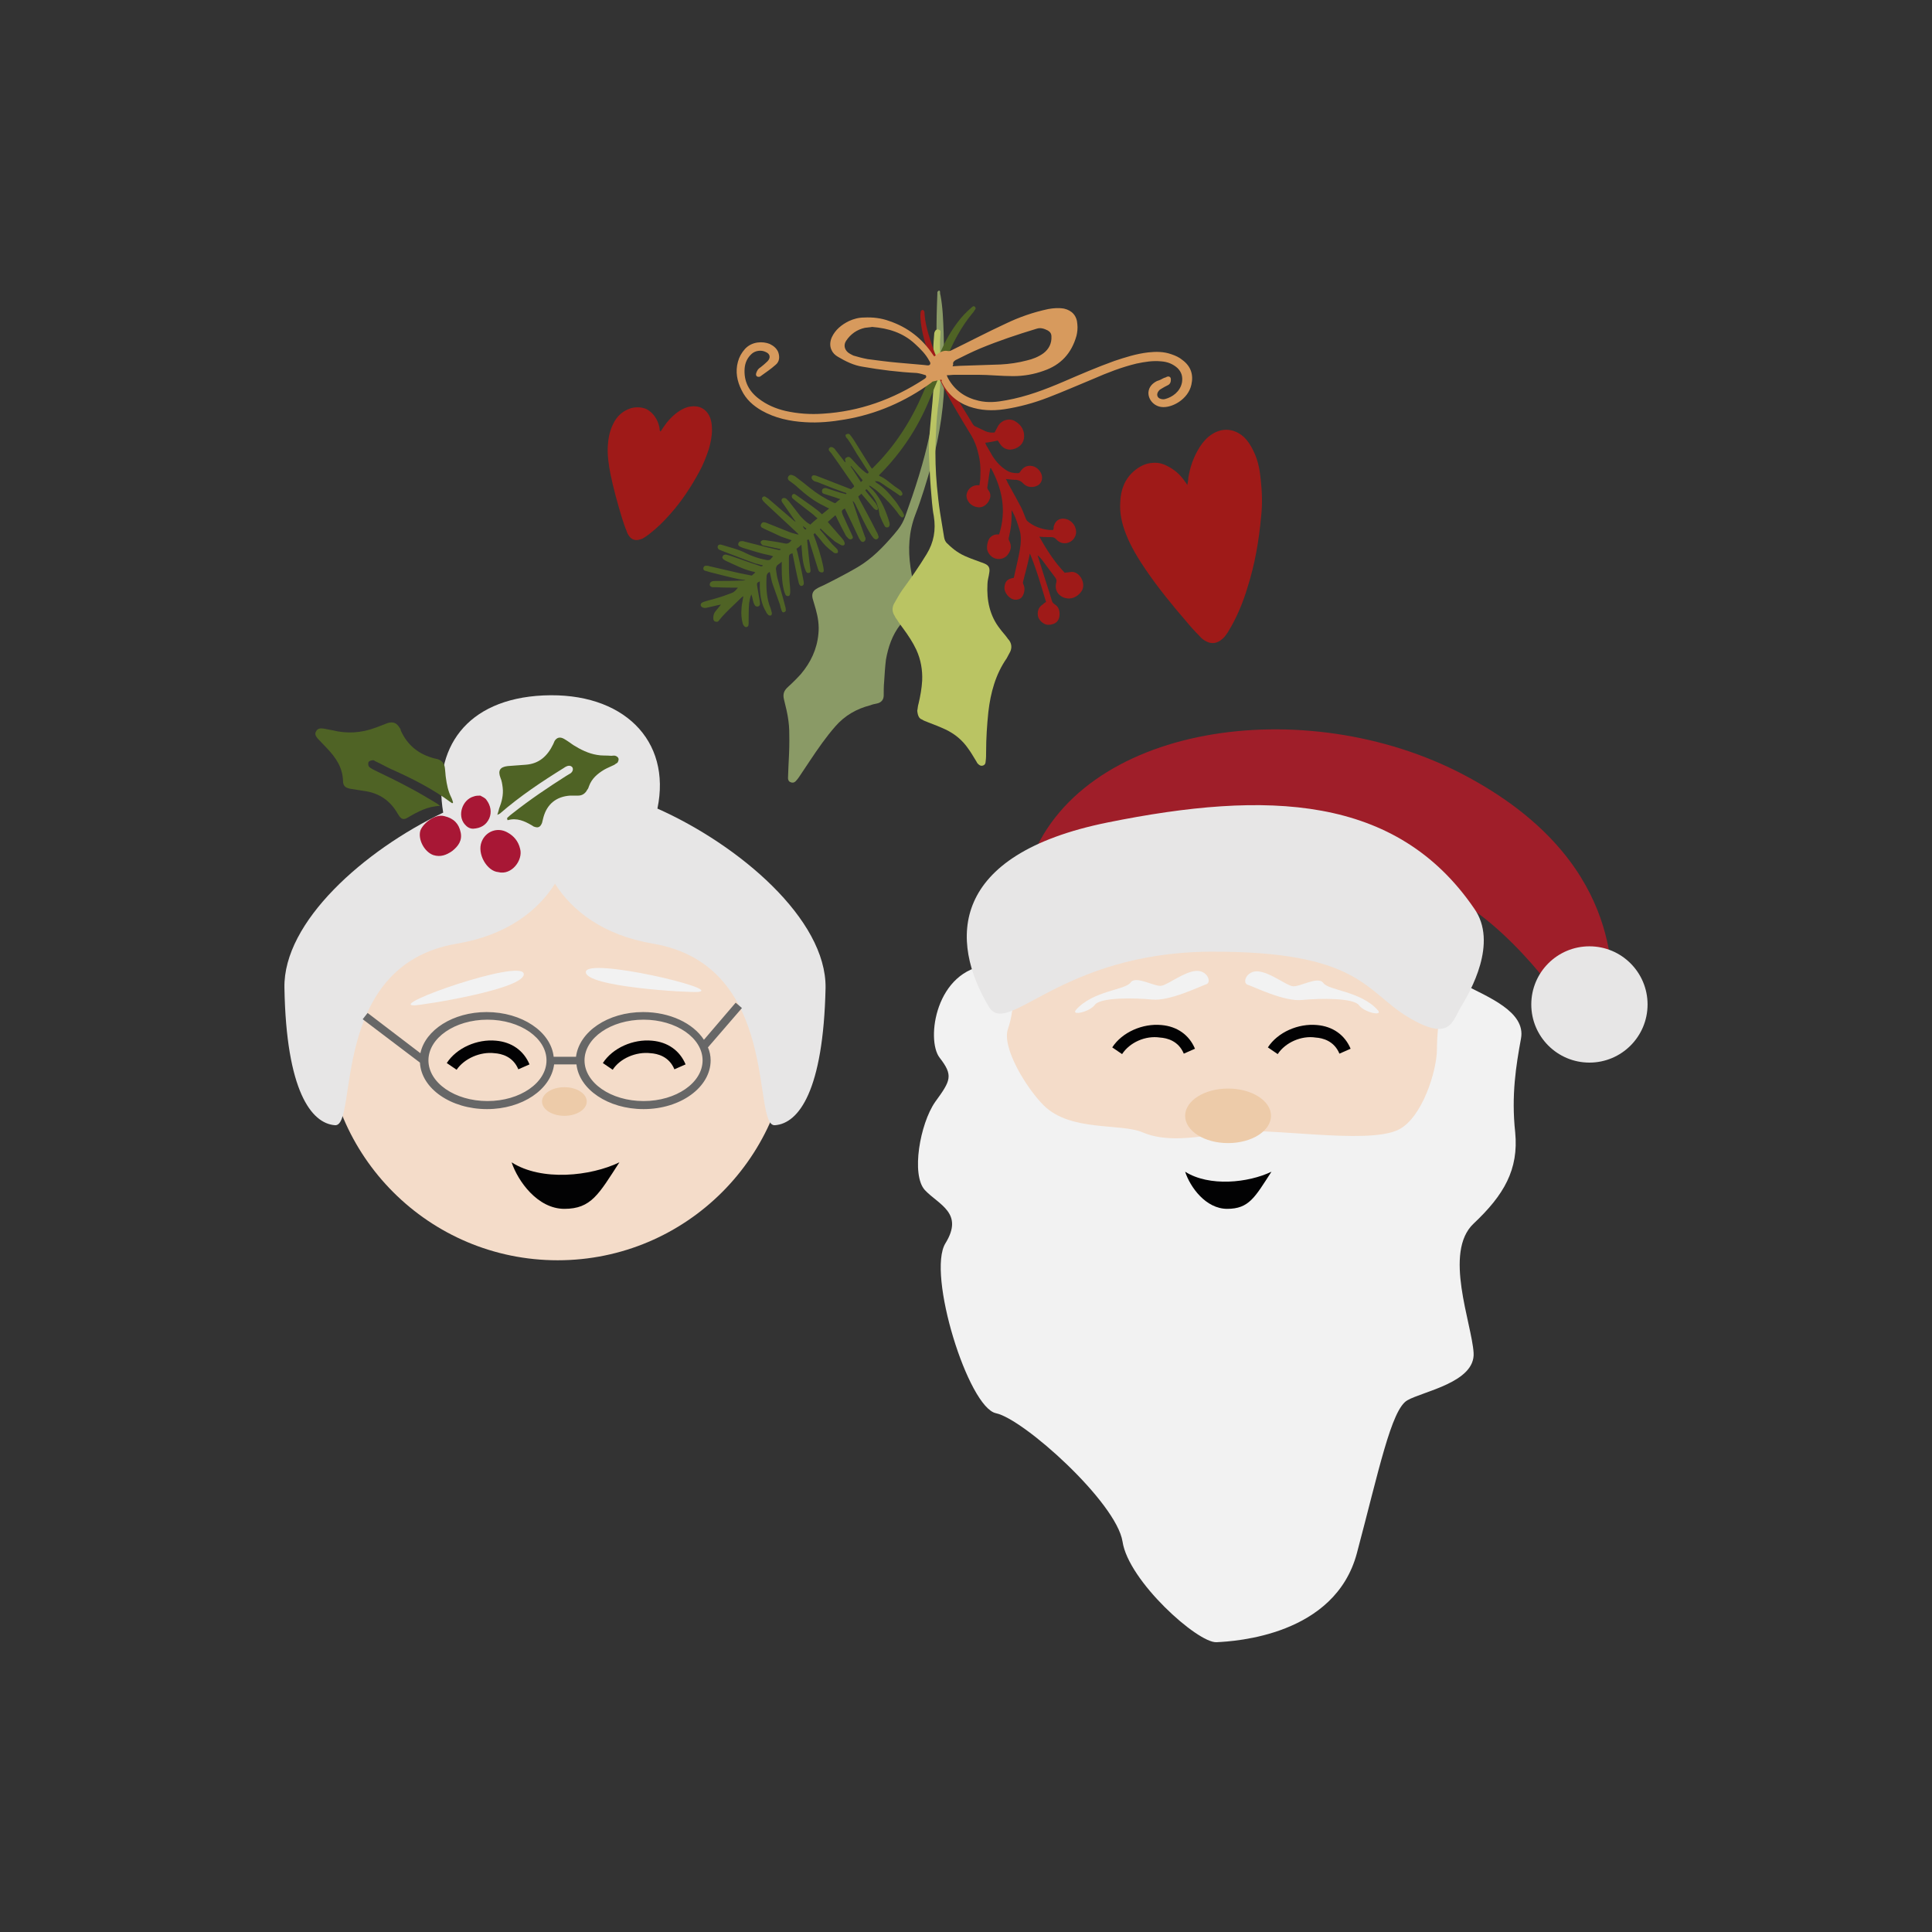 <svg xmlns="http://www.w3.org/2000/svg" xmlns:xlink="http://www.w3.org/1999/xlink" id="Calque_1" x="0px" y="0px" viewBox="0 0 432 432" style="enable-background:new 0 0 432 432;" xml:space="preserve"><rect x="0" y="0" width="432" height="432" fill="#333333" stroke="none"/> <style type="text/css"> .st0{fill:#066938;} .st1{fill:#9F1E29;} .st2{fill:#571419;} .st3{fill:none;} .st4{fill:#C68448;} .st5{fill:#8C633A;} .st6{fill:#D79A5D;} .st7{fill:#A5C0DF;} .st8{fill:#36502D;} .st9{fill:#C8261D;} .st10{fill:#808181;} .st11{fill:#519C37;} .st12{fill:#FCEE69;} .st13{fill:#EC8C37;} .st14{fill:#5877B1;} .st15{fill:#7B1523;} .st16{fill:#4F0D1C;} .st17{fill:#BF333D;} .st18{fill:#E7373D;} .st19{fill:#972021;} .st20{fill:#F2F2F2;} .st21{fill:#F3D4AA;} .st22{fill:#A67D52;} .st23{fill:#B59063;} .st24{fill:#020203;} .st25{fill:#FFFFFF;} .st26{fill:#E7E6E6;} .st27{fill:#9A9999;} .st28{fill:#B4B4B4;} .st29{fill:#C9913E;} .st30{fill:#D6A14D;} .st31{fill:#E2A1BC;} .st32{fill:#C1292E;} .st33{fill:#82171C;} .st34{fill:#CDCCCC;} .st35{fill:#D06C5D;} .st36{fill:#79986F;} .st37{fill:#DAA405;} .st38{fill:#EDCBA9;} .st39{fill:#405045;} .st40{fill:#8B2F2F;} .st41{fill:#1D2E1C;} .st42{fill:#D4BB78;} .st43{fill:#3C1014;} .st44{fill:#731633;} .st45{fill:#3F0D26;} .st46{fill:#E3EBF8;} .st47{fill:#D2DFEF;} .st48{fill:#B88E5C;} .st49{fill:#A81735;} .st50{fill:#4AA8A8;} .st51{fill:#94B947;} .st52{fill:#A8C4D3;} .st53{fill:#9F1A18;} .st54{fill:#4F6325;} .st55{fill:#BAC463;} .st56{fill:#8C694B;} .st57{fill:#8A9A66;} .st58{fill:#DDDDC3;} .st59{fill:#3F668A;} .st60{fill:#1B1B1B;} .st61{fill:#FFF0BA;} .st62{fill:#C69C6C;} .st63{fill:#603914;} .st64{fill:#114923;} .st65{fill:#961F27;} .st66{fill:#BB870E;} .st67{fill:#C51720;} .st68{fill:#449494;} .st69{fill:#417675;} .st70{fill:#ABCFAF;} .st71{fill:#66B2B0;} .st72{fill:#F9B03D;} .st73{fill:#754D24;} .st74{fill:#F6F6F6;} .st75{fill:#BA181A;} .st76{fill:#AD191C;} .st77{fill:#161515;} .st78{fill:#1E1E1C;} .st79{fill:#0E472B;} .st80{fill:#D3C29D;} .st81{fill:#CC2717;} .st82{fill:#A81916;} .st83{fill:#805129;} .st84{fill:#F39323;} .st85{fill:#B56B20;} .st86{fill:#E52629;} .st87{fill:#7B9EC7;} .st88{fill:#48515A;} .st89{fill:#DED3C6;} .st90{fill:#3B444E;} .st91{fill:#6189B1;} .st92{fill:#97B8D7;} .st93{fill:#715038;} .st94{fill:#A3282E;} .st95{fill:#110506;} .st96{fill:#F3E4D4;} .st97{fill:#F4DCC9;} .st98{fill:#676767;} .st99{fill:#E0EDF3;} .st100{fill:#90443F;} .st101{fill:#989389;} .st102{fill:#F0DABE;} .st103{fill:#4F382A;} .st104{fill:#009245;} .st105{fill:#064928;} </style> <g> <g> <g> <g> <circle class="st97" cx="273.1" cy="234.5" r="52"></circle> <path class="st20" d="M221.1,215.8c-11.9,1-14.1,16.7-11,20.7s2.5,5.1-1,9.9c-3.4,4.9-5.4,16.3-2.3,19.7 c3.1,3.3,8.8,5.1,4.6,11.9c-4.2,6.8,5.1,36.7,11.3,38c6.2,1.3,26.9,19.9,28.3,28.7c1.3,8.8,16.8,22.7,21,22.5 c4.2-0.2,26.5-1.5,31.4-19.9s7.7-32.2,11.3-34.2c3.5-2,15.2-4,14.8-10.6c-0.4-6.6-6.8-22.5,0-28.9c6.8-6.4,10.1-12.1,9.3-20.4 c-0.9-8.3,0.2-15,1.3-21c1.1-6-7.5-9.3-12.6-12c-5.1-2.7-6.2,9.6-6.2,14.4c0,4.8-3.3,15.4-8.6,18c-7.1,3.5-29.8-0.8-38,0.6 c-8.2,1.4-14.3,2.1-19.2,0c-4.9-2.1-16.1-0.1-22.1-6c-4-4-9.5-13.1-8-17.2C226.9,225.8,228.1,215.2,221.1,215.8z"></path> <g> <g> <g> <path class="st24" d="M250.9,235.7l-2.2-1.5c2.2-3.4,6.8-5.4,11-5c3.5,0.3,6.2,2.2,7.5,5.3l-2.5,1.1 c-1.2-2.9-3.8-3.5-5.3-3.6C256.1,231.5,252.6,233.1,250.9,235.7z"></path> </g> <g> <path class="st24" d="M285.7,235.7l-2.2-1.5c2.2-3.4,6.8-5.4,11-5c3.5,0.3,6.2,2.2,7.5,5.3l-2.5,1.1 c-1.2-2.9-3.8-3.5-5.3-3.6C291,231.5,287.4,233.1,285.7,235.7z"></path> </g> </g> <ellipse class="st38" cx="274.6" cy="249.5" rx="9.6" ry="6.1"></ellipse> <path class="st24" d="M265,262c5.4,3.4,14.1,2.5,19.3,0c-3.7,5.7-5,8.3-9.9,8.3C269.6,270.3,266.1,265.4,265,262z"></path> <g> <path class="st20" d="M240.6,225.8c3.8-4.3,11-4.4,12.2-6.1c1.2-1.7,5.5,1.1,7,0.7c1.6-0.4,5-3.1,7.6-3.3s3.6,2.6,2.3,3 s-8.1,3.8-12.1,3.4c-4.1-0.4-11.6-0.5-12.8,1.2C243.6,226.3,239.4,227.2,240.6,225.8z"></path> <path class="st20" d="M308.1,225.9c-3.8-4.3-11-4.4-12.2-6.1c-1.2-1.7-5.5,1.1-7,0.7c-1.6-0.4-5-3.1-7.6-3.3s-3.6,2.6-2.3,3 c1.3,0.4,8.1,3.8,12.1,3.4c4.1-0.4,11.6-0.5,12.8,1.2C305.1,226.4,309.3,227.3,308.1,225.9z"></path> </g> </g> </g> <g> <path class="st1" d="M230.1,193.5c10.9-31.6,61.7-39,97.3-20.2s32.7,44.9,33.4,50.4c-4.2,5.2-3.5,14.4-8.8,4.8 c-5.3-9.6-20.8-27.4-31.9-29.4C309,197,230.1,193.5,230.1,193.5z"></path> <path class="st26" d="M221.1,225.1c-8.8-14.7-9-34,26.6-41.2s64.5-6.2,81.9,19.2c5.5,7.7-0.9,18.7-2.9,22c-2,3.3-2.4,8-11.9,2.3 c-9.5-5.7-10.8-14.8-44.4-14.6C236.9,213.1,225.3,232.1,221.1,225.1z"></path> <circle class="st26" cx="355.4" cy="224.6" r="13"></circle> </g> </g> <g> <circle class="st97" cx="124.7" cy="229.8" r="52"></circle> <path class="st26" d="M147,180.8c3.2-15.3-7.7-26.1-25.5-25.3c-17.3,0.8-24.8,11.9-22.4,26.2c-17.6,8.4-35.8,24.4-35.5,39.2 c0.4,23,6,30.3,11.3,30.7c5.3,0.4-1.5-35.8,27.3-40.6c11.2-1.9,18.1-7.4,21.9-13.4c3.8,6,10.7,11.5,21.9,13.4 c28.8,4.9,22,41.1,27.3,40.6c5.3-0.4,10.8-7.7,11.3-30.7C184.8,205.5,165.2,188.9,147,180.8z"></path> <g> <ellipse class="st38" cx="126.2" cy="246.3" rx="5" ry="3.2"></ellipse> <g> <path class="st20" d="M92.6,224.8c-5.9,0,23.8-10.4,24.5-7.1C117.8,221.1,94.3,224.8,92.6,224.8z"></path> <path class="st20" d="M156.1,221.8c5.8-0.6-24.8-7.8-25.1-4.5C130.7,220.7,154.3,222,156.1,221.8z"></path> </g> <g> <g> <path class="st24" d="M102.1,239.2l-2.2-1.5c2.2-3.4,6.8-5.4,11-5c3.5,0.3,6.2,2.2,7.5,5.3l-2.5,1.1c-1.2-2.9-3.8-3.5-5.3-3.6 C107.4,235.1,103.8,236.7,102.1,239.2z"></path> </g> <g> <path class="st24" d="M137,239.2l-2.2-1.5c2.2-3.4,6.8-5.4,11-5c3.5,0.3,6.2,2.2,7.5,5.3l-2.5,1.1c-1.2-2.9-3.8-3.5-5.3-3.6 C142.2,235.1,138.6,236.7,137,239.2z"></path> </g> </g> <path class="st98" d="M165.9,225.4l-1.4-1.2l-7.1,8.3c-2.4-3.7-7.6-6.2-13.6-6.2c-7.9,0-14.3,4.4-15,10h-5 c-0.6-5.6-7.1-10-15-10c-7.5,0-13.7,4-14.8,9.2l-11.8-9l-1.1,1.4l12.8,9.7c0.3,5.8,6.9,10.4,15,10.4c7.9,0,14.3-4.4,15-10h5 c0.6,5.6,7.1,10,15,10c8.3,0,15-4.9,15-10.9c0-1-0.2-2-0.6-2.9L165.9,225.4z M109,246.2c-7.3,0-13.2-4.1-13.2-9.1 s5.9-9.1,13.2-9.1c7.3,0,13.2,4.1,13.2,9.1S116.3,246.2,109,246.2z M143.9,246.2c-7.3,0-13.2-4.1-13.2-9.1s5.9-9.1,13.2-9.1 c7.3,0,13.2,4.1,13.2,9.1S151.2,246.2,143.9,246.2z"></path> <path class="st24" d="M114.4,259.9c6.7,4.3,17.7,3.1,24.1,0c-4.6,7.1-6.3,10.4-12.3,10.4S115.8,264.1,114.4,259.9z"></path> </g> <g> <g> <g> <path class="st54" d="M101.1,179.6c-0.1-0.1-0.2-0.1-0.3-0.2c-4.2-3.1-8.8-5.4-13.5-7.5c-1.1-0.5-2.1-1.1-3.2-1.6 c-0.3-0.1-0.5-0.4-0.8-0.3c-0.3,0-0.8,0.2-0.9,0.4c-0.1,0.2-0.1,0.8,0.1,1c0.2,0.3,0.7,0.5,1,0.7c2.7,1.3,5.4,2.6,8,4 c2.1,1.1,4.1,2.3,6.1,3.5c0.2,0.1,0.4,0.3,0.8,0.6c-2.8,0.1-5,1.3-7.2,2.6c-1,0.6-1.5,0.4-2.1-0.6c-0.1-0.1-0.1-0.2-0.2-0.3 c-1.6-2.8-4-4.5-7.2-5c-1.1-0.2-2.1-0.3-3.2-0.5c-1.2-0.2-1.8-0.6-1.8-1.8c-0.1-3-1.6-5.2-3.6-7.3c-0.7-0.7-1.4-1.5-2.1-2.2 c-0.4-0.5-0.7-1-0.3-1.6c0.3-0.6,0.9-0.7,1.6-0.6c0.7,0.1,1.4,0.3,2.1,0.4c3.2,0.8,6.4,0.6,9.6-0.6c0.9-0.3,1.8-0.7,2.6-1 c1.3-0.4,2.1-0.1,2.8,1.1c0.1,0.1,0.2,0.3,0.2,0.5c1.5,3.4,4.1,5.4,7.6,6.3c0.2,0,0.3,0.1,0.5,0.1c1.1,0.3,1.7,1,1.8,2.2 c0.1,0.7,0.1,1.4,0.2,2c0.2,1.5,0.5,3,1.2,4.4c0.2,0.4,0.3,0.8,0.4,1.1C101.3,179.5,101.2,179.6,101.1,179.6z"></path> </g> <path class="st54" d="M113.4,182.9c0.4-0.4,0.9-0.8,1.3-1.1c3.8-3,7.8-5.7,11.9-8.3c0.3-0.2,0.7-0.4,1-0.6 c0.5-0.4,0.6-0.9,0.4-1.3c-0.3-0.4-0.8-0.5-1.4-0.2c-0.2,0.1-0.4,0.2-0.5,0.3c-5,3.1-9.8,6.3-14.3,10.2 c-0.1,0.1-0.2,0.1-0.6,0.3c0.2-0.6,0.3-1,0.4-1.4c0.6-1.5,1-3.1,0.8-4.7c-0.1-0.8-0.2-1.5-0.5-2.2c-0.6-1.6-0.1-2.4,1.6-2.6 c1.3-0.1,2.6-0.2,4-0.3c3-0.2,4.9-1.9,6.2-4.6c0.1-0.2,0.2-0.5,0.3-0.7c0.5-0.8,1.2-1,2.1-0.5c0.7,0.4,1.4,0.9,2.1,1.4 c1.6,1,3.4,1.9,5.3,2.2c1,0.2,2.1,0.1,3.2,0.2c0.3,0,0.6-0.1,0.9,0c0.3,0.1,0.6,0.3,0.7,0.6c0.1,0.3-0.1,0.7-0.2,0.9 c-0.2,0.2-0.5,0.3-0.7,0.5c-0.8,0.4-1.6,0.7-2.3,1.1c-1.5,0.9-2.8,2-3.4,3.7c-0.1,0.3-0.2,0.6-0.4,0.8c-0.4,0.8-1.1,1.3-2,1.3 c-0.6,0-1.2,0-1.8,0c-3.1,0.2-5.2,1.9-6,4.9c-0.1,0.4-0.2,0.8-0.3,1.2c-0.4,1-0.9,1.2-1.9,0.8c-0.1-0.1-0.2-0.1-0.3-0.2 c-1.7-1-3.4-1.8-5.5-1.2C113.4,183.2,113.4,183.1,113.4,182.9z"></path> </g> <g> <path class="st49" d="M111.4,195c-2.5-0.2-4.8-4.1-3.7-6.8c0.9-2.3,3.5-3.3,5.7-2.1c1.5,0.8,2.5,2,2.9,3.7 C117,192.3,114.4,195.8,111.4,195z"></path> <path class="st49" d="M99.4,182.5c2.1,0.5,3.2,1.7,3.6,3.6c0.4,1.8-0.5,3.1-1.9,4.2c-1.3,0.9-2.6,1.4-4.2,0.9 c-2-0.7-3.5-3.5-2.9-5.5C94.6,184.1,97.3,181.9,99.4,182.5z"></path> <path class="st49" d="M107.4,177.9c0.5,0.3,1.1,0.5,1.4,1c0.9,1.2,1.2,2.7,0.6,4.1c-0.7,1.5-1.9,2.2-3.6,2.3 c-0.8,0-1.4-0.4-1.9-1c-1.7-2-0.5-5.5,2-6.2C106.4,177.9,106.9,177.9,107.4,177.9z"></path> </g> </g> </g> </g> <g> <g> <path class="st53" d="M265.5,108.4c0.1-0.5,0.2-1,0.2-1.5c0.4-2.5,1.2-4.8,2.6-7c0.7-1.1,1.6-2.1,2.7-2.8c2.3-1.5,4.9-1.3,7,0.5 c1.1,1,1.8,2.2,2.4,3.5c0.9,1.9,1.3,4,1.5,6.1c0.3,2.7,0.4,5.5,0.1,8.2c-0.5,5.5-1.4,10.8-3.1,16.1c-0.9,3-2.1,5.9-3.6,8.6 c-0.4,0.6-0.7,1.3-1.2,1.9c-0.3,0.5-0.8,0.9-1.2,1.2c-1,0.7-2.1,0.8-3.2,0.2c-0.6-0.3-1.1-0.7-1.5-1.2c-1-1-2-2.1-2.9-3.2 c-3.2-3.7-6.3-7.5-9.1-11.6c-1.7-2.5-3.3-5.1-4.4-7.9c-0.9-2.3-1.5-4.7-1.3-7.3c0.1-2.7,1-5.1,3.1-6.9c1.2-1,2.5-1.7,4.1-1.8 c1.1-0.1,2.1,0.1,3.1,0.6c1.7,0.8,3.1,2,4.1,3.5c0.1,0.1,0.2,0.3,0.3,0.4c0.1,0.1,0.1,0.2,0.2,0.3 C265.4,108.4,265.5,108.4,265.5,108.4z"></path> <path class="st53" d="M147.7,96.5c0.2-0.3,0.4-0.6,0.6-0.9c1-1.5,2.1-2.7,3.6-3.7c0.8-0.5,1.6-0.9,2.5-1c1.9-0.3,3.5,0.5,4.3,2.3 c0.4,0.9,0.5,1.9,0.5,2.9c0,1.5-0.3,2.9-0.7,4.3c-0.6,1.8-1.3,3.6-2.2,5.2c-1.8,3.3-3.9,6.5-6.4,9.3c-1.4,1.6-2.9,3.1-4.7,4.5 c-0.4,0.3-0.8,0.6-1.3,0.9c-0.3,0.2-0.7,0.3-1.1,0.4c-0.8,0.2-1.6-0.1-2.1-0.8c-0.3-0.4-0.5-0.8-0.6-1.2c-0.4-0.9-0.7-1.9-1-2.8 c-1-3.3-1.9-6.5-2.6-9.9c-0.4-2.1-0.7-4.1-0.6-6.2c0.1-1.7,0.4-3.4,1.2-5c0.8-1.7,2.1-2.9,3.9-3.5c1-0.3,2.1-0.3,3.1,0 c0.7,0.2,1.3,0.7,1.8,1.2c0.9,1,1.4,2.1,1.6,3.4c0,0.1,0,0.2,0,0.3C147.6,96.3,147.6,96.4,147.7,96.5 C147.6,96.5,147.7,96.5,147.7,96.5z"></path> </g> <path class="st57" d="M211,74.4c0.1,2.9,0.1,5.9,0.2,8.8c0,7-1,13.9-2.9,20.7c-1.1,3.7-2.2,7.5-3.6,11.1 c-1.5,3.9-1.7,7.8-1.1,11.9c0.3,1.8,0.6,3.7,0.9,5.5c0.1,0.5,0.2,1,0.4,1.5c0.2,0.7,0.1,1.4-0.4,2c-0.3,0.4-0.7,0.9-1.1,1.3 c-0.7,0.8-1.4,1.6-2.1,2.5c-1.8,2.3-2.7,5-3.2,7.8c-0.2,1.6-0.3,3.3-0.4,4.9c-0.1,1-0.1,2-0.1,3.1c0,0.9-0.5,1.6-1.5,1.8 c-0.5,0.1-1,0.2-1.5,0.4c-3.1,0.8-5.7,2.3-7.8,4.7c-2.1,2.4-3.9,5-5.7,7.7c-0.8,1.2-1.6,2.4-2.4,3.6c-0.2,0.3-0.5,0.7-0.8,1 c-0.3,0.3-0.7,0.4-1.1,0.2c-0.4-0.1-0.6-0.5-0.6-0.9c0-0.9,0.1-1.7,0.1-2.6c0.1-1.9,0.2-3.8,0.2-5.8c0-1.5,0-3-0.2-4.4 c-0.2-1.6-0.6-3.2-1-4.8c-0.3-1.2,0-2,0.9-2.8c1-0.9,2-1.9,2.9-2.9c2.2-2.6,3.6-5.6,3.9-9c0.2-1.9-0.1-3.7-0.6-5.5 c-0.2-0.8-0.5-1.6-0.7-2.4c-0.2-0.9,0-1.6,0.8-2.1c0.6-0.4,1.2-0.6,1.8-0.9c2.6-1.3,5.1-2.6,7.5-4c3.2-1.9,5.7-4.5,8.1-7.3 c0.3-0.4,0.6-0.7,0.9-1.1c0.7-0.9,1.2-1.8,1.6-2.9c2.2-6.1,4.2-12.2,5.5-18.5c0.8-3.9,1.3-7.8,1.4-11.7c0.1-2.8,0.1-5.6,0.1-8.4 c0-2.8,0-5.7,0.1-8.5c0-0.9,0.1-1.9,0.1-2.8c0-0.1,0-0.2,0-0.3c0.1-0.1,0.2-0.3,0.3-0.3c0.2-0.1,0.3,0.1,0.3,0.3 c0,0.2,0,0.5,0.1,0.7C210.8,68.7,210.9,71.5,211,74.4C211,74.4,211,74.4,211,74.4z"></path> <path class="st55" d="M205.1,158.9c0.1-0.3,0.1-1,0.3-1.6c0.4-1.7,0.7-3.4,0.8-5.1c0.1-2.4-0.3-4.7-1.3-6.9 c-0.8-1.7-1.8-3.2-2.9-4.7c-0.5-0.7-1-1.3-1.4-2c-0.2-0.3-0.4-0.5-0.5-0.8c-0.6-0.9-0.7-1.8-0.2-2.8c0.6-1,1.1-2,1.8-3 c1.9-2.6,3.8-5.3,5.5-8.1c1.6-2.6,2.1-5.4,1.6-8.5c-0.2-1-0.3-2-0.4-3c-0.2-2.3-0.4-4.6-0.5-6.9c-0.1-1.9-0.2-3.8-0.2-5.6 c0-1.5,0.2-3,0.3-4.6c0.3-3.7,0.8-7.4,0.8-11.2c0-2-0.1-4-0.1-6c0-1.2,0.1-2.3,0.2-3.5c0-0.2,0.1-0.4,0.2-0.6 c0.2-0.3,0.4-0.4,0.8-0.3c0.3,0.1,0.5,0.3,0.4,0.7c-0.2,2.2-0.1,4.4,0,6.6c0.1,3.4-0.1,6.9-0.6,10.3c-0.3,2.5-0.4,5-0.5,7.5 c-0.1,3.3,0,6.6,0.3,9.9c0.2,2,0.4,4,0.7,5.9c0.3,1.8,0.6,3.7,0.9,5.5c0.1,0.6,0.3,1.1,0.8,1.5c1.3,1.3,2.7,2.3,4.5,3 c0.9,0.4,1.9,0.7,2.9,1.1c0.3,0.1,0.6,0.2,0.8,0.3c1,0.4,1.3,1,1.1,2.1c-0.1,0.8-0.4,1.7-0.4,2.5c-0.2,3.6,0.5,7.1,2.8,10 c0.5,0.7,1.1,1.3,1.6,2c0.1,0.2,0.3,0.4,0.4,0.5c0.6,0.8,0.7,1.7,0.3,2.6c-0.3,0.5-0.5,1-0.8,1.5c-2.5,3.6-3.6,7.7-4.1,12 c-0.3,2.9-0.5,5.9-0.5,8.9c0,0.7,0,1.4-0.1,2.1c0,0.5-0.2,0.9-0.7,1c-0.4,0.1-0.8-0.1-1.2-0.6c-0.1-0.2-0.2-0.4-0.4-0.7 c-0.5-0.8-1-1.7-1.6-2.5c-1.3-1.9-3-3.3-5.1-4.3c-1.3-0.6-2.6-1.1-3.9-1.6c-0.4-0.2-0.9-0.3-1.3-0.6 C205.5,160.7,205.2,160,205.1,158.9z"></path> <path class="st54" d="M193.8,109.4c-0.3,0.1-0.4,0.2-0.2,0.4c0.2,0.3,0.5,0.6,0.7,0.9c0.5,0.6,1,1.2,1.5,1.8 c0.2,0.3,0.4,0.7,0.5,1.1c0,0.1,0,0.4-0.1,0.4c-0.1,0.1-0.3,0-0.4,0c-0.1-0.1-0.3-0.2-0.4-0.3c-0.9-1.1-1.9-2.2-2.8-3.3 c-0.2,0.2-0.4,0.4-0.7,0.6c0.1,0.3,0.2,0.5,0.3,0.7c1.3,2.4,2.6,4.8,3.8,7.2c0.2,0.3,0.3,0.6,0.4,0.9c0.1,0.2,0.1,0.5-0.2,0.7 c-0.3,0.2-0.5,0.1-0.8-0.1c-0.2-0.2-0.4-0.5-0.6-0.8c-1.3-2-2.2-4.2-3.3-6.3c-0.2-0.5-0.4-0.9-0.8-1.3c0,0.2,0,0.3,0.1,0.5 c0.4,1.1,0.7,2.2,1.1,3.3c0.5,1.4,1,2.8,1.5,4.2c0,0.1,0.1,0.1,0.1,0.2c0.1,0.4,0,0.7-0.3,0.9c-0.3,0.2-0.7,0-0.9-0.4 c-0.1-0.1-0.1-0.2-0.2-0.3c-1-2.2-2.1-4.4-3.1-6.5c0-0.1-0.1-0.2-0.1-0.2c-0.7,0.4-0.8,0.5-0.5,1.3c0.7,1.6,1.4,3.1,2.1,4.6 c0,0.1,0.1,0.2,0.1,0.2c0.1,0.3,0.2,0.5-0.1,0.7c-0.3,0.2-0.6,0.1-0.8-0.1c-0.3-0.3-0.6-0.6-0.7-0.9c-0.6-1.1-1.2-2.3-1.8-3.5 c-0.1-0.2-0.2-0.5-0.4-0.8c-0.6,0.5-1.1,1-1.7,1.5c0.2,0.2,0.3,0.4,0.5,0.6c0.9,1,1.8,2.1,2.7,3.1c0.2,0.2,0.4,0.5,0.5,0.8 c0.1,0.2,0.1,0.5,0,0.6c-0.1,0.2-0.4,0.2-0.7,0.1c-0.5-0.3-1.1-0.6-1.5-0.9c-1.1-0.9-2.1-1.8-3.1-2.8c-0.3,0.1-0.1,0.3,0,0.4 c0.9,1,1.7,2.1,2.6,3.1c0.3,0.3,0.6,0.6,0.9,0.9c0.1,0.1,0.3,0.3,0.3,0.4c0.1,0.2,0.1,0.4,0,0.6c-0.1,0.1-0.4,0.1-0.6,0.1 c-0.2-0.1-0.4-0.2-0.6-0.4c-1-0.7-1.9-1.6-2.7-2.7c-0.4-0.5-0.8-0.9-1.2-1.4c-0.1,0.1-0.2,0.2-0.3,0.3c0.9,2.4,1.7,4.8,2.2,7.3 c0,0.2,0.1,0.5,0.1,0.7c0,0.3-0.1,0.5-0.4,0.5c-0.2,0-0.5-0.1-0.6-0.2c-0.2-0.2-0.2-0.4-0.3-0.6c-0.6-1.8-1.1-3.6-1.7-5.4 c-0.1-0.4-0.2-0.8-0.4-1.2c-0.3,0.1-0.4,0.2-0.3,0.4c0.2,2.1,0.4,4.1,0.7,6.2c0.1,0.6,0,0.9-0.4,0.9c-0.3,0.1-0.5-0.1-0.7-0.6 c-0.4-1-0.6-2.1-0.7-3.2c-0.1-0.8-0.1-1.6-0.2-2.5c-0.4,0.4-0.7,0.6-1.1,0.9c0.1,0.3,0.1,0.5,0.2,0.7c0.5,2.2,1,4.4,1.4,6.6 c0.1,0.6,0,0.9-0.4,1c-0.3,0.1-0.6-0.2-0.7-0.7c-0.5-2-0.9-4.1-1.3-6.1c0-0.2-0.1-0.3-0.1-0.5c-0.7,0.2-0.8,0.4-0.8,1.1 c0,1.5,0,3,0.1,4.5c0,0.9,0.2,1.8,0.2,2.8c0,0.3,0,0.6-0.1,0.9c0,0.1-0.2,0.3-0.4,0.3c-0.1,0-0.4-0.1-0.5-0.2 c-0.1-0.2-0.2-0.5-0.3-0.7c-0.5-1.7-0.6-3.5-0.6-5.3c0-0.5,0-0.9,0-1.5c-0.4,0.4-0.8,0.6-1.1,0.9c-0.1,0.2-0.2,0.5-0.2,0.7 c0.1,0.8,0.2,1.6,0.4,2.3c0.5,1.9,1.1,3.8,1.6,5.8c0.1,0.3,0.2,0.7,0.2,1c0.1,0.3-0.1,0.5-0.4,0.6c-0.3,0.1-0.4-0.1-0.5-0.3 c-0.2-0.5-0.3-0.9-0.4-1.4c-0.5-1.5-1.1-3-1.6-4.5c-0.3-0.8-0.4-1.7-0.6-2.5c0-0.1-0.1-0.2-0.1-0.3c-0.5,0.2-0.7,0.6-0.7,1.2 c-0.1,2.4,0,4.7,0.9,6.9c0.1,0.3,0.2,0.7,0.3,1.1c0,0.2-0.1,0.5-0.2,0.5c-0.2,0.1-0.5,0-0.6-0.1c-0.2-0.2-0.4-0.4-0.5-0.7 c-1-1.6-1.3-3.4-1.4-5.3c0-0.5,0-1,0-1.5c-0.6,0.3-0.7,0.3-0.6,1c0.2,1.2,0.4,2.3,0.6,3.5c0,0,0,0,0,0.1c0.1,0.6,0,0.9-0.4,1 c-0.4,0.1-0.7-0.1-0.9-0.6c-0.2-0.5-0.3-1-0.4-1.5c-0.1-0.2-0.1-0.4-0.2-0.6c-0.3,0.7-0.4,1.4-0.5,2.1c-0.1,1.4-0.1,2.9-0.1,4.3 c0,0.6-0.1,0.8-0.4,0.9c-0.4,0.1-0.7-0.2-0.9-0.7c-0.3-1.1-0.4-2.2-0.3-3.3c0-0.7,0.2-1.5,0.3-2.2c0-0.2,0.1-0.3,0.1-0.7 c-0.3,0.2-0.5,0.4-0.6,0.5c-1.6,1.6-3.4,3.1-4.8,4.9c-0.2,0.3-0.4,0.4-0.8,0.3c-0.4-0.1-0.5-0.4-0.5-0.8c0-0.5,0.1-1,0.4-1.4 c0.4-0.5,0.8-1,1.3-1.6c-0.3,0-0.4,0.1-0.6,0.1c-0.9,0.2-1.7,0.4-2.6,0.6c-0.2,0-0.4,0.1-0.6,0c-0.3,0-0.6-0.2-0.7-0.5 c-0.1-0.3,0.1-0.6,0.4-0.7c0.1-0.1,0.3-0.1,0.5-0.2c0.9-0.3,1.9-0.5,2.8-0.8c1.1-0.3,2.1-0.7,3.2-1.1c0.6-0.2,1-0.7,1.4-1.2 c-1.7,0-3.3,0-4.9-0.1c-0.3,0-0.5,0-0.8,0c-0.4-0.1-0.6-0.3-0.6-0.6c0-0.3,0.2-0.6,0.5-0.7c0.3-0.1,0.6-0.1,0.9-0.1 c2,0,3.9,0,5.9-0.1c0.2,0,0.5,0,0.7-0.1c-0.5-0.1-1-0.1-1.5-0.2c-1.9-0.4-3.8-0.9-5.8-1.4c-0.4-0.1-0.8-0.2-1.1-0.3 c-0.2-0.1-0.4-0.1-0.7-0.2c-0.3-0.1-0.4-0.4-0.3-0.7c0.1-0.3,0.3-0.4,0.6-0.4c0.2,0,0.5,0,0.7,0.1c2.2,0.5,4.3,1,6.5,1.5 c1,0.2,1.9,0.4,3,0.6c0.2-0.2,0.5-0.4,0.8-0.7c-0.2-0.1-0.4-0.2-0.6-0.2c-2.1-0.5-4-1.5-6-2.4c-0.2-0.1-0.3-0.2-0.5-0.3 c-0.2-0.2-0.4-0.4-0.2-0.7c0.1-0.3,0.4-0.4,0.7-0.4c0.4,0.1,0.8,0.2,1.1,0.3c2.1,0.7,4.2,1.5,6.4,2.2c0.2,0.1,0.6,0.3,0.8-0.1 c-0.6-0.1-1.1-0.3-1.7-0.4c-0.8-0.3-1.6-0.6-2.4-0.9c-1.6-0.6-3.1-1.2-4.7-1.8c-0.3-0.1-0.7-0.3-1-0.4c-0.3-0.2-0.4-0.5-0.3-0.8 c0.1-0.3,0.4-0.4,0.8-0.3c1.9,0.6,3.8,1,5.5,1.9c1.4,0.7,2.9,1.2,4.5,1.5c0.5,0.1,0.9,0.1,1.2-0.4c0.1-0.1,0.3-0.3,0.4-0.4 c-0.2-0.1-0.4-0.1-0.6-0.2c-2.1-0.4-4.2-1.1-6.2-1.7c-0.2-0.1-0.5-0.2-0.7-0.3c-0.3-0.2-0.4-0.4-0.3-0.7c0.1-0.3,0.3-0.5,0.7-0.5 c0.2,0,0.5,0,0.7,0.1c1.7,0.4,3.4,0.9,5.1,1.3c0.9,0.2,1.8,0.4,2.6,0.6c0.1,0,0.3,0,0.4-0.2c-0.1,0-0.3-0.1-0.4-0.1 c-1.1-0.2-2.2-0.5-3.3-0.7c-0.2,0-0.5-0.1-0.6-0.3c-0.1-0.1-0.3-0.4-0.2-0.5c0-0.2,0.2-0.3,0.4-0.4c0.2-0.1,0.5,0,0.7,0 c1.4,0.2,2.8,0.4,4.2,0.7c0.8,0.2,1.2-0.2,1.6-0.7c-0.8-0.3-1.5-0.5-2.3-0.8c-1.3-0.6-2.6-1.2-3.9-1.8c-0.1-0.1-0.2-0.1-0.4-0.2 c-0.3-0.2-0.4-0.5-0.2-0.8c0.1-0.3,0.4-0.5,0.7-0.4c0.2,0,0.5,0.1,0.7,0.2c1.5,0.6,3,1.2,4.5,1.8c0.7,0.3,1.4,0.5,2.2,0.7 c0.1,0,0.1,0,0.3,0c-0.2-0.2-0.3-0.3-0.4-0.4c-2.4-2.2-4.8-4.5-7.2-6.7c-0.2-0.2-0.4-0.4-0.5-0.6c-0.1-0.2-0.2-0.4,0-0.6 c0.2-0.2,0.4-0.3,0.7-0.1c0.2,0.1,0.4,0.3,0.6,0.4c1.9,1.6,3.8,3.3,5.7,4.9c0.1,0.1,0.2,0.2,0.4,0.2c-0.1-0.1-0.2-0.3-0.3-0.4 c-0.9-1.3-1.8-2.6-2.7-3.9c-0.2-0.3-0.2-0.6,0-0.8c0.2-0.2,0.6-0.2,0.9,0c0.2,0.2,0.4,0.4,0.6,0.6c0.7,0.9,1.4,1.8,2.1,2.7 c0.5,0.7,1.1,1.3,1.8,1.9c0.2,0.2,0.6,0.4,0.9,0.6c0.5-0.5,1-0.9,1.6-1.4c-0.4-0.3-0.6-0.5-0.9-0.8c-1.3-1-2.6-2-4-3.1 c-0.2-0.2-0.5-0.4-0.7-0.6c-0.2-0.2-0.2-0.6,0-0.8c0.2-0.2,0.5-0.2,0.7,0c0.1,0.1,0.2,0.1,0.3,0.2c1.1,0.8,2.3,1.6,3.4,2.4 c0.7,0.5,1.5,1.1,2.2,1.8c0.5-0.4,1-0.8,1.6-1.3c-0.5-0.2-0.8-0.4-1.2-0.6c-2.1-1-3.9-2.4-5.7-4c-0.6-0.6-1.3-1.1-2-1.6 c-0.3-0.2-0.4-0.5-0.3-0.8c0.1-0.3,0.4-0.6,0.8-0.5c0.3,0.1,0.7,0.2,0.9,0.4c1.1,0.8,2.2,1.7,3.2,2.5c1.6,1.3,3.4,2.4,5.3,3.3 c0.1,0,0.2,0.1,0.4,0.1c0.3-0.3,0.7-0.6,1.1-0.9c-0.4-0.1-0.7-0.2-0.9-0.3c-0.9-0.3-1.9-0.6-2.8-0.9c-0.3-0.1-0.4-0.3-0.4-0.6 c0-0.3,0.1-0.5,0.4-0.6c0.2-0.1,0.5-0.1,0.7,0c0.9,0.3,1.9,0.6,2.8,0.9c0.5,0.1,1,0.3,1.5,0.4c0-0.1,0-0.1,0.1-0.2 c-0.2-0.1-0.3-0.2-0.5-0.2c-1.7-0.6-3.3-1.2-5-1.9c-0.5-0.2-0.9-0.4-1.4-0.5c-0.1,0-0.2-0.1-0.3-0.1c-0.5-0.3-0.7-0.6-0.6-1 c0.2-0.4,0.5-0.4,1.1-0.2c2.6,1,5.1,2,7.7,3c0.2-0.2,0.5-0.4,0.7-0.6c0-0.1-0.1-0.2-0.1-0.3c-1.6-2.2-3.1-4.5-4.7-6.7 c-0.2-0.3-0.4-0.6-0.7-0.9c-0.2-0.2-0.3-0.5,0-0.8c0.2-0.2,0.5-0.2,0.8,0c0.2,0.1,0.4,0.3,0.5,0.5c0.6,0.8,1.2,1.5,1.8,2.3 c0.1,0.2,0.3,0.4,0.5,0.5c0-0.1-0.1-0.3-0.1-0.4c-0.1-0.3,0-0.6,0.3-0.7c0.3-0.2,0.5-0.2,0.8,0c0.2,0.2,0.4,0.4,0.6,0.6 c0.9,1,1.8,2,2.9,2.8c0.2,0.1,0.4,0.3,0.6,0c0-0.1,0-0.1,0-0.2c-0.9-1.3-1.7-2.7-2.6-4c-0.6-1-1.2-2.1-1.9-3.1 c-0.1-0.2-0.3-0.4-0.5-0.6c-0.1-0.2-0.2-0.5-0.1-0.6c0.1-0.1,0.4-0.2,0.6-0.2c0.2,0,0.4,0.2,0.5,0.4c0.3,0.3,0.5,0.7,0.8,1.1 c1.1,1.8,2.2,3.5,3.3,5.3c0.2,0.3,0.4,0.7,0.7,1c0.2-0.2,0.4-0.4,0.5-0.5c4.7-4.7,8.2-10.2,10.8-16.2c1.4-3.2,2.7-6.4,4.1-9.6 c1-2.3,2.2-4.4,3.7-6.4c0.9-1.2,1.9-2.3,3.1-3.3c0.2-0.2,0.5-0.5,0.8-0.2c0.3,0.3,0.1,0.6-0.1,0.8c-0.1,0.2-0.3,0.5-0.5,0.7 c-2.5,3-4.3,6.5-5.8,10.1c-1.3,3.2-2.6,6.5-4,9.7c-2.5,5.9-6,11.2-10.5,15.8c-0.2,0.2-0.3,0.3-0.5,0.5c0,0,0,0.1,0,0.2 c1.3,0.5,2.3,1.5,3.4,2.3c0.4,0.3,0.9,0.6,1.3,0.9c0.1,0.1,0.1,0.1,0.2,0.2c0.3,0.4,0.4,0.7,0.2,0.9c-0.3,0.3-0.6,0.1-0.8-0.1 c-1.1-0.8-2.3-1.5-3.4-2.3c-0.5-0.3-0.9-0.7-1.5-0.7c-0.1,0-0.2,0-0.4,0c0.2,0.1,0.2,0.2,0.3,0.3c1.7,1,2.9,2.4,4.1,3.9 c0.7,0.8,1.2,1.8,1.8,2.6c0.1,0.2,0.2,0.4,0.3,0.6c0.1,0.2,0.1,0.4-0.1,0.6c-0.2,0.2-0.4,0.1-0.6-0.1c-0.1-0.1-0.2-0.2-0.3-0.3 c-1.3-1.9-2.9-3.5-4.5-5c-0.5-0.5-1.2-1-1.8-1.4c-0.1-0.1-0.3-0.2-0.5-0.2c0.1,0.1,0.1,0.2,0.2,0.3c2.1,1.9,3.2,4.4,4.1,7 c0.1,0.3,0.2,0.7,0.3,1c0.1,0.5,0,0.8-0.3,1c-0.4,0.1-0.7,0-0.9-0.5c-0.4-0.7-0.7-1.5-1-2.2C196.2,112.2,195.7,111.5,193.8,109.4z M190.3,104.2c0,0-0.1,0.1-0.1,0.1c0.8,1.1,1.5,2.3,2.3,3.5c0.2-0.2,0.3-0.3,0.4-0.4C192,106.3,191.2,105.2,190.3,104.2z M180.2,118.4c0-0.1,0.1-0.1,0.1-0.2c-0.3-0.2-0.5-0.4-0.8-0.6C179.7,118,179.8,118.4,180.2,118.4z"></path> <path class="st53" d="M233.9,134.6c-1.1-3.6-2.1-7.2-3.6-10.8c-0.1,0.2-0.1,0.3-0.1,0.4c-0.4,1.9-0.9,3.8-1.4,5.7 c-0.1,0.3-0.1,0.6,0.1,0.9c0.3,0.8,0.2,1.6-0.2,2.4c-0.3,0.6-0.9,0.9-1.6,0.9c-1.3,0-2.6-1.5-2.5-2.8c0.1-1.3,0.7-1.9,2.1-2.1 c0-0.2,0.1-0.3,0.1-0.5c0.5-2.3,1.1-4.5,1.4-6.9c0.1-1.1,0.1-2.2-0.2-3.2c-0.4-1.3-0.8-2.7-1.5-4c-0.1-0.1-0.1-0.3-0.3-0.5 c0,1.1,0,2.1-0.1,3.1c-0.1,1-0.3,2-0.5,2.9c-0.1,0.3-0.1,0.6,0.1,0.9c0.5,1,0.4,1.9-0.2,2.8c-0.6,1-1.8,1.4-2.9,1.1 c-1.1-0.3-2-1.5-1.9-2.6c0-0.4,0.1-0.8,0.2-1.2c0.3-1,1.1-1.6,2.1-1.6c0.1,0,0.3,0,0.4,0c1.7-5.3,0.7-10.2-1.8-14.8 c-0.1,0-0.1,0-0.2,0c0,0.2,0,0.4-0.1,0.7c-0.2,1.1-0.3,2.2-0.5,3.4c-0.1,0.3,0,0.5,0.2,0.8c0.6,0.8,0.6,1.6,0,2.6 c-0.6,0.9-1.5,1.4-2.5,1.2c-1.4-0.2-2.4-1.4-2.4-2.6c0.1-1.2,1-2.2,2.3-2.3c0.2,0,0.3,0,0.6,0c0.1-0.6,0.2-1.2,0.2-1.8 c0.1-1.9,0-3.7-0.5-5.5c-0.3-1.3-0.8-2.6-1.5-3.8c-2.5-4.1-5-8.2-7.1-12.6c-1.4-3-2.7-6-3.5-9.1c-0.4-1.5-0.7-3.1-0.8-4.7 c0-0.5,0-1,0.1-1.4c0-0.1,0.3-0.3,0.4-0.3c0.2,0,0.3,0.2,0.4,0.4c0.1,2.6,0.9,5.1,1.7,7.5c1.3,3.9,3.2,7.5,5.2,11.1 c1.2,2.2,2.6,4.3,3.9,6.5c0.2,0.3,0.4,0.5,0.7,0.6c0.7,0.3,1.4,0.7,2.1,1c0.7,0.3,1.4,0.4,2.1,0.3c0.3-0.5,0.5-1,0.8-1.5 c0.8-1.3,2.5-1.8,3.8-1c1.2,0.7,2,1.8,2,3.3c0,1.3-0.7,2.3-2,2.8c-1.3,0.5-2.5,0.2-3.3-0.9c-0.2-0.3-0.4-0.6-0.6-0.9 c-0.9,0.2-1.8,0.4-2.8,0.5c0.1,0.2,0.1,0.3,0.2,0.5c0.5,0.9,1,1.7,1.5,2.6c0.8,1.2,1.8,2.3,3.1,3.1c0.8,0.5,1.6,0.6,2.5,0.6 c0.2,0,0.4-0.1,0.5-0.3c0.7-1.1,1.6-1.5,2.7-1.3c1.1,0.2,2.1,1.3,2.2,2.4c0.1,0.9-0.4,1.8-1.3,2.1c-1.1,0.4-2.2,0.2-3-0.7 c-0.4-0.4-0.8-0.6-1.4-0.7c-0.8,0-1.5-0.1-2.4-0.2c0.2,0.3,0.3,0.5,0.4,0.8c1,1.8,2,3.6,3,5.5c0.4,0.8,0.7,1.6,1,2.4 c0.1,0.2,0.2,0.5,0.4,0.7c1.4,1.2,3.1,1.8,4.9,2c0.3,0,0.6,0,0.9,0c0.1-0.3,0.1-0.5,0.1-0.7c0.3-1.3,1.2-2,2.5-1.8 c2,0.3,3.2,2.7,2.1,4.3c-0.9,1.4-2.9,1.6-4,0.3c-0.4-0.4-0.7-0.5-1.2-0.5c-0.8,0-1.7,0-2.6-0.1c1.6,2.9,3.4,5.7,5.7,8.1 c0.2-0.1,0.3-0.1,0.5-0.1c0.5,0,0.9-0.2,1.4-0.1c1.6,0.3,2.7,2.5,2,4c-0.6,1.2-2,2.1-3.4,1.9c-1.5-0.2-3-1.5-2.4-3.6 c0.1-0.4,0-0.7-0.2-1c-0.7-0.9-1.4-1.9-2.1-2.8c-0.5-0.7-1-1.4-1.6-2c-0.1-0.1-0.2-0.1-0.3-0.2c0.1,0.4,0.3,0.8,0.4,1.2 c0.9,3,1.9,5.9,2.8,8.9c0.1,0.4,0.3,0.6,0.6,0.8c1,0.6,1.2,1.6,1.1,2.6c-0.1,1-0.7,1.7-1.7,1.9c-0.3,0.1-0.6,0.1-1,0.1 c-0.9-0.1-1.9-1-2.1-1.9c-0.2-1.1,0.1-2,1-2.6C233.4,134.9,233.7,134.7,233.9,134.6z"></path> <path class="st6" d="M210.5,84.9c-0.7,0.1-1.3,0.3-1.9,0.4c-0.1,0-0.3,0.2-0.4,0.3c-5.8,4.2-12.2,7-19.3,8.2 c-2.9,0.5-5.9,0.8-8.9,0.6c-3.4-0.2-6.7-0.9-9.7-2.6c-1.9-1.1-3.5-2.5-4.5-4.6c-1-2-1.4-4.1-0.8-6.3c0.3-1.1,0.8-2,1.6-2.9 c1.6-1.7,4-1.7,5.5-1.1c0.8,0.4,1.5,0.9,1.9,1.8c0.4,1.1,0.3,2.2-0.6,2.9c-1,0.9-2.2,1.7-3.3,2.5c-0.2,0.2-0.5,0.2-0.8,0.1 c-0.3-0.2-0.3-0.5-0.2-0.8c0.1-0.3,0.2-0.5,0.4-0.8c0.2-0.2,0.4-0.4,0.6-0.5c0.5-0.4,1-0.8,1.5-1.3c0.8-0.8,0.6-1.7-0.4-2.1 c-1-0.5-2.3-0.3-3.1,0.4c-1,0.9-1.5,2-1.6,3.3c-0.2,2.8,0.9,5,3.1,6.7c1.8,1.4,3.9,2.3,6.1,2.8c2.7,0.6,5.5,0.8,8.3,0.6 c8.2-0.5,15.7-3.2,22.6-7.7c0.3-0.2,0.7-0.4,0.4-0.9c-0.6-0.2-1.3-0.4-2-0.5c-4.1-0.2-8.1-0.7-12.1-1.4c-2-0.3-3.8-1.2-5.5-2.2 c-0.7-0.4-1.2-0.9-1.5-1.6c-0.4-0.9-0.3-1.9,0.1-2.8c0.8-1.7,2.2-2.8,3.8-3.6c1.1-0.5,2.2-0.8,3.4-0.8c1.9-0.1,3.8,0.1,5.7,0.8 c4.1,1.4,7.3,3.9,9.7,7.5c0.1,0.1,0.2,0.3,0.3,0.4c0.3-0.2,0.5-0.4,0.8-0.6c0.7-0.5,1.5-0.8,2.3-0.6c0.2,0,0.4,0,0.6-0.1 c4.1-2,8.1-4.1,12.2-6c3.1-1.5,6.3-2.6,9.6-3.3c1.1-0.2,2.3-0.3,3.5-0.1c1.8,0.4,2.9,1.6,3,3.5c0.1,0.9,0,1.8-0.2,2.6 c-1.1,3.9-3.5,6.5-7.3,7.8c-2.2,0.8-4.5,1.2-6.9,1.2c-2.6,0-5.3-0.3-7.9-0.3c-1.7,0-3.4,0-5.1,0c-0.6,0-1.1,0.1-1.8,0.1 c0.1,0.3,0.2,0.5,0.3,0.7c1.5,2.7,3.8,4.3,6.8,5c2.1,0.5,4.1,0.3,6.2-0.1c4.5-0.8,8.7-2.4,12.9-4.2c3.7-1.6,7.4-3.2,11.3-4.6 c2.4-0.8,4.9-1.6,7.5-1.9c1.8-0.2,3.5-0.2,5.2,0.4c0.9,0.3,1.8,0.7,2.5,1.3c1.9,1.4,2.5,3.3,2,5.5c-0.7,3.3-4.4,5.3-6.7,5 c-1.7-0.2-3-1.7-2.9-3.3c0.1-1.2,0.9-2,1.9-2.5c0.3-0.1,0.6-0.2,0.8-0.3c0.4-0.2,0.7-0.4,1.1-0.5c0.1,0,0.2-0.1,0.2-0.1 c0.6-0.3,1.1,0,1,0.7c0,0.6-0.3,1-0.8,1.2c-0.4,0.2-0.8,0.4-1.1,0.6c-0.3,0.2-0.6,0.3-0.8,0.6c-0.6,0.7-0.4,1.6,0.5,1.8 c0.3,0.1,0.7,0.1,1,0c1.5-0.4,3.3-1.6,3.7-3.7c0.2-1.3-0.1-2.3-1-3.2c-1-0.9-2.2-1.4-3.6-1.5c-1.9-0.2-3.7,0.1-5.6,0.5 c-3.3,0.8-6.4,2-9.6,3.4c-3.4,1.4-6.8,2.9-10.2,4.2c-3.1,1.2-6.4,2.1-9.7,2.6c-2.7,0.4-5.3,0.3-7.9-0.6c-2.8-1-4.9-2.9-6.2-5.6 C210.6,85.1,210.6,85,210.5,84.9z M195,73.1c-0.4,0.1-1,0.1-1.6,0.2c-1.8,0.4-3.2,1.4-4.2,2.9c-0.6,0.9-0.4,1.9,0.4,2.6 c0.4,0.3,0.8,0.5,1.2,0.7c1,0.3,2.1,0.6,3.2,0.8c2.3,0.3,4.5,0.6,6.8,0.8c1.9,0.2,3.8,0.3,5.7,0.5c0.3,0,0.6,0.1,1,0.1 c0.4,0,0.6-0.3,0.5-0.6c0-0.1-0.1-0.2-0.2-0.4c-0.8-1.5-1.9-2.6-3.2-3.8C201.9,74.4,198.7,73.4,195,73.1z M213,81.9 c0.6,0,1.2-0.1,1.7-0.1c3-0.1,6-0.2,9-0.3c2-0.1,4-0.4,5.9-0.9c1.3-0.3,2.6-0.8,3.7-1.6c1.2-0.9,1.9-2.2,1.8-3.8 c0-0.6-0.3-1-0.8-1.3c-0.8-0.4-1.6-0.7-2.5-0.4c-4.3,1.3-8.5,2.7-12.6,4.4c-1.9,0.8-3.7,1.7-5.5,2.6c-0.3,0.2-0.6,0.4-0.6,0.8 C213.2,81.4,213.1,81.6,213,81.9z"></path> </g> </g> </svg>